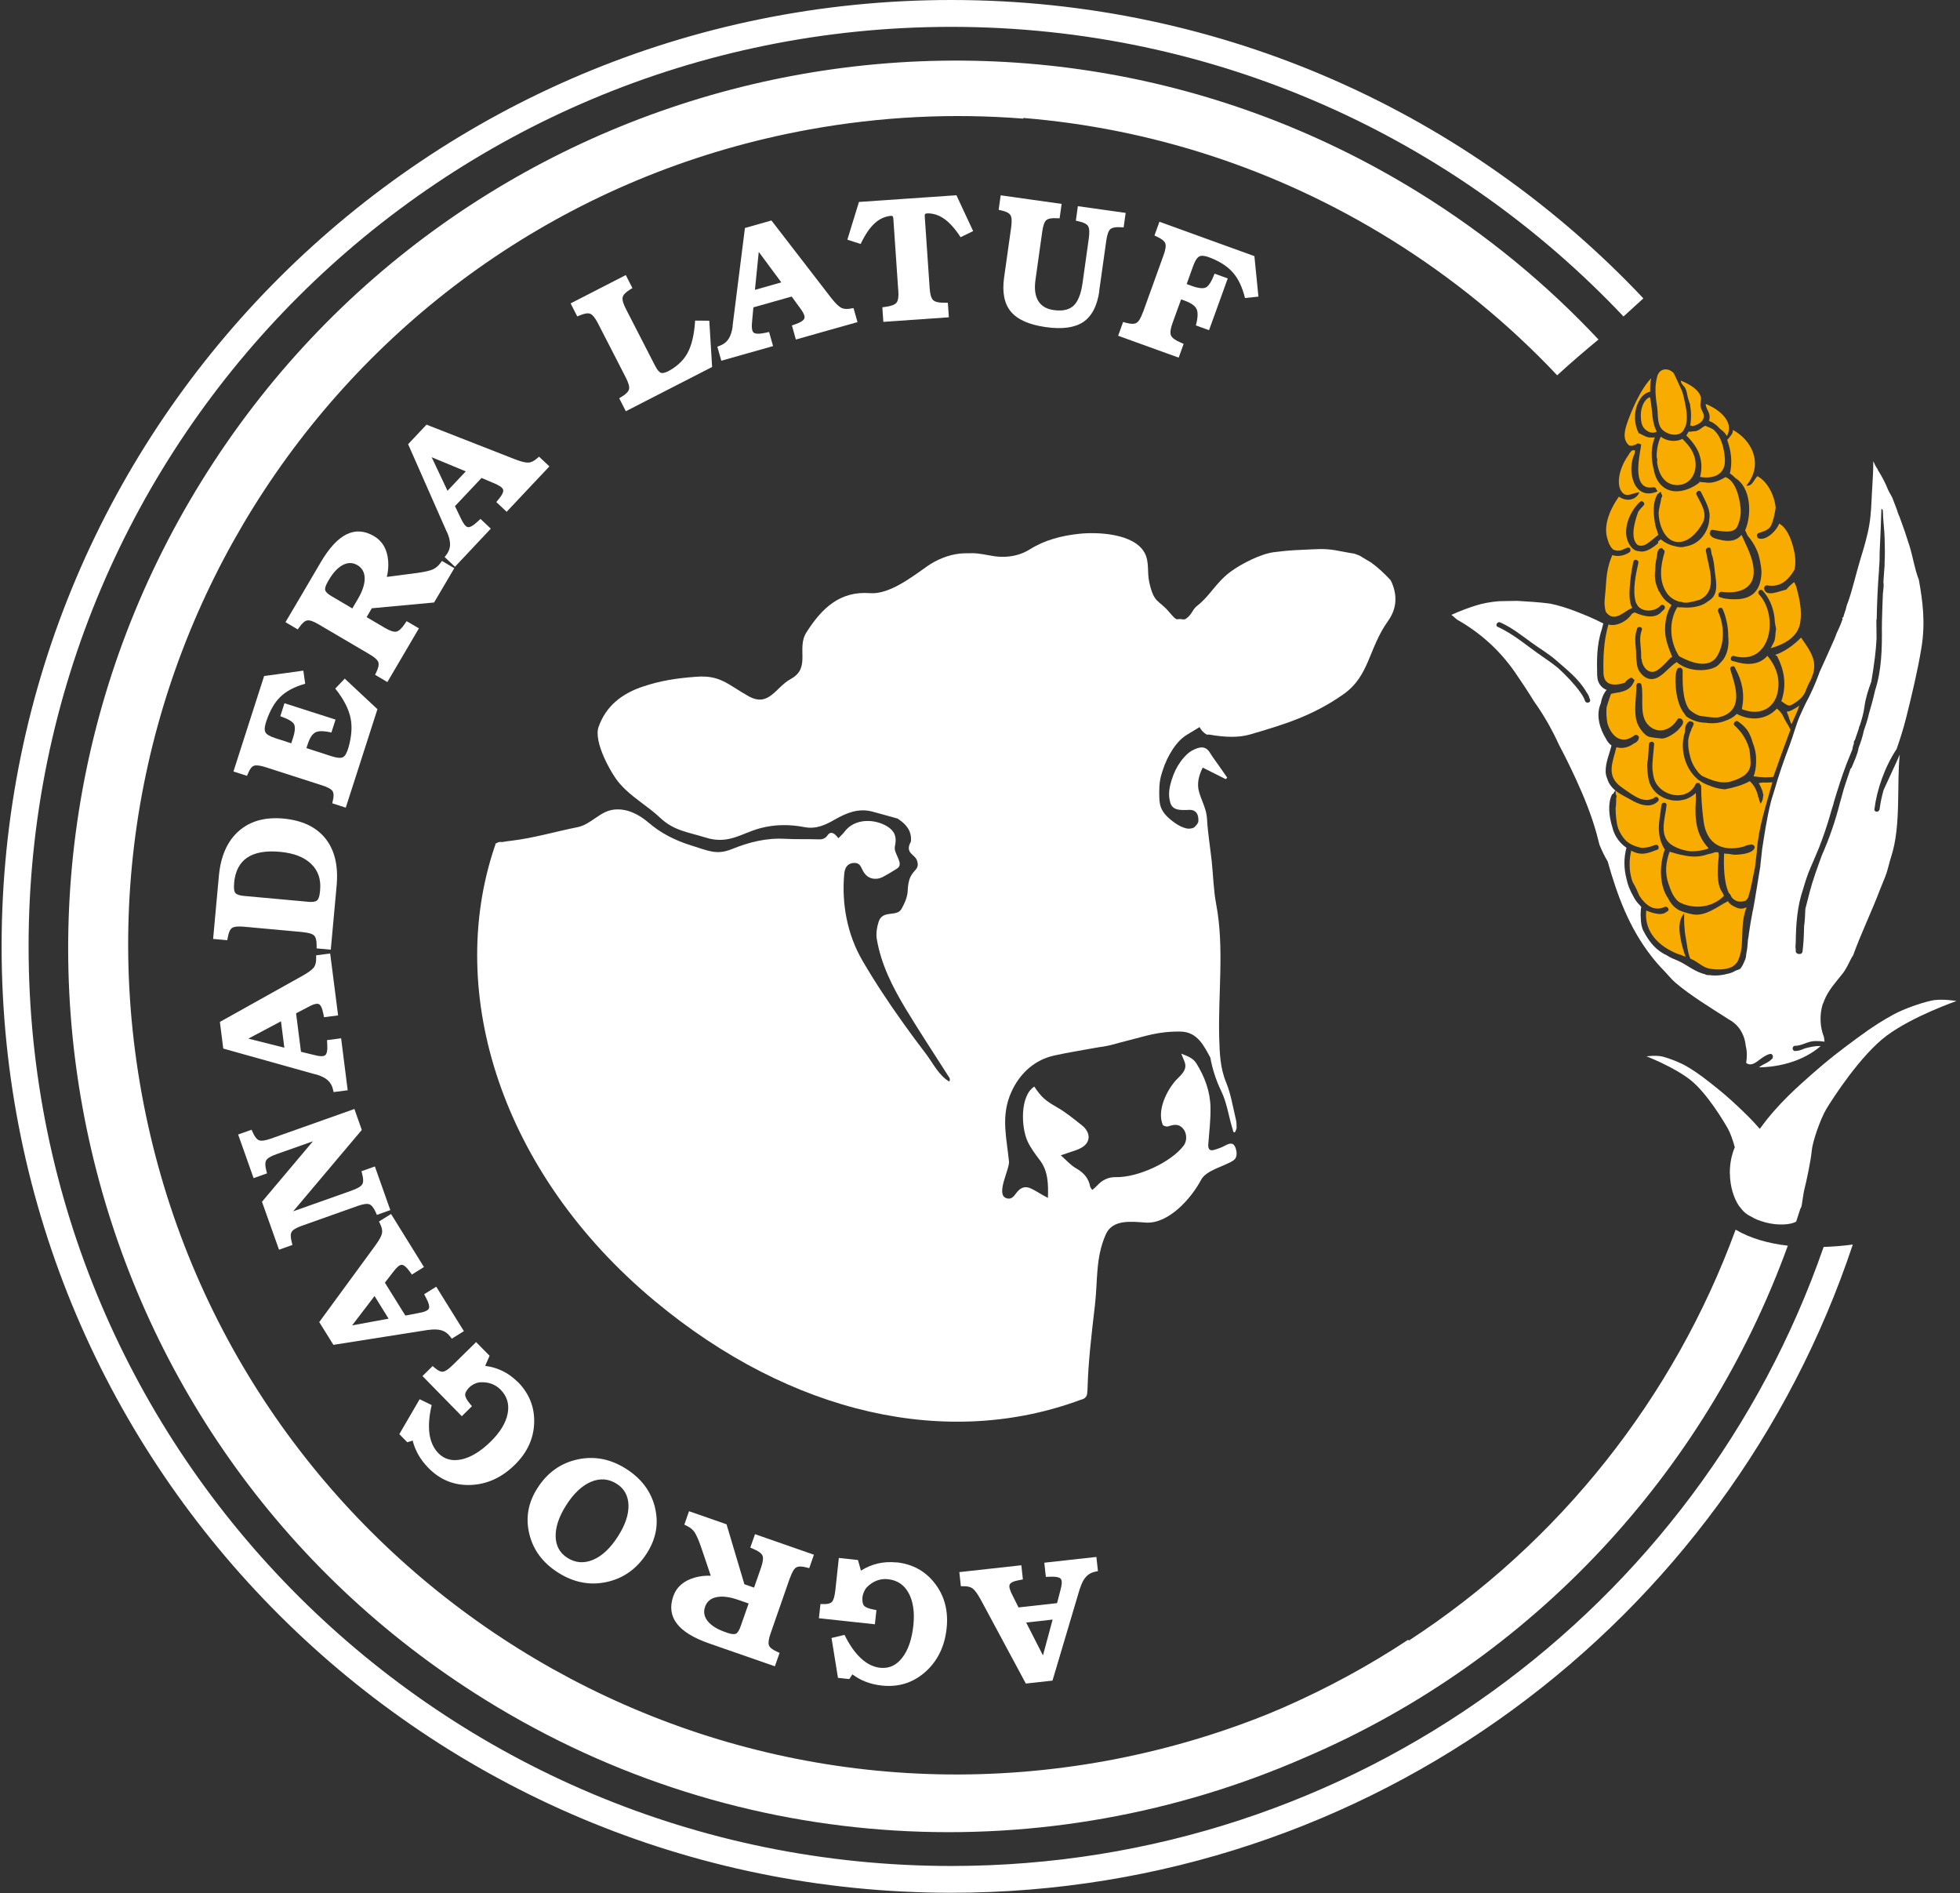 <svg xmlns="http://www.w3.org/2000/svg" width="292" height="282" viewBox="0 0 292 282" fill="none"><rect x="0" y="0" width="292" height="282" fill="#333333" stroke="none"/><g clip-path="url(#clip0_2_2)"><path d="M160.88 236.6L156.8 250.32L154.82 250.54L152.83 250.76L146.1 238.24C145.64 237.41 145.25 236.87 144.93 236.62C144.61 236.37 144.14 236.25 143.52 236.26H143.15L142.92 234.16L147.54 233.65L152.16 233.14L152.39 235.25L151.88 235.35C151.03 235.49 150.55 235.72 150.42 236.02C150.29 236.32 150.45 236.89 150.89 237.72L151.74 239.42L157.48 238.78L157.96 236.94C158.22 236.03 158.25 235.45 158.05 235.18C157.85 234.92 157.29 234.81 156.37 234.85L155.81 234.87L155.58 232.76L159.46 232.33L163.34 231.9L163.57 234.01L163.19 234.09C162.62 234.2 162.15 234.46 161.79 234.86C161.43 235.26 161.13 235.84 160.89 236.61L160.88 236.6ZM156.82 241.23L152.88 241.67L155.38 246.57L156.82 241.23Z" fill="white"></path><path d="M133.55 232.7C135.97 232.96 137.89 234.02 139.31 235.89C140.73 237.75 141.3 239.96 141.03 242.52C140.74 245.24 139.68 247.41 137.85 249.03C136.02 250.65 133.87 251.32 131.39 251.06C129.69 250.88 128.22 250.32 126.99 249.39L126.53 250.09L124.84 249.91L123.88 243.97L125.82 243.51C126.56 245.02 127.38 246.19 128.28 247.01C129.17 247.84 130.13 248.3 131.14 248.41C132.43 248.55 133.52 248.06 134.4 246.93C135.29 245.8 135.84 244.2 136.07 242.13C136.28 240.15 136.05 238.54 135.38 237.3C134.71 236.06 133.69 235.37 132.32 235.22H132.33C131.19 235.09 130.17 235.45 129.26 236.3C129.05 236.49 128.87 236.75 128.72 237.09C128.57 237.43 128.49 237.75 128.48 238.04C128.46 238.55 128.53 238.91 128.69 239.12C128.9 239.39 129.37 239.59 130.12 239.73L130.57 239.82L130.34 241.93L126.17 241.48L122 241.03L122.23 238.92H122.63C123.29 238.95 123.73 238.83 123.96 238.57C124.19 238.31 124.35 237.74 124.45 236.86L124.97 232.05L127.82 232.36L128.26 233.94C129.87 232.93 131.63 232.52 133.55 232.72V232.7Z" fill="white"></path><path d="M117.69 235L114.8 243.3C114.51 244.13 114.43 244.71 114.55 245.05C114.67 245.39 115.07 245.71 115.74 246.01L116.14 246.19L115.44 248.19L111.19 246.71L105.64 244.78C103.32 243.97 101.72 242.99 100.83 241.82C99.94 240.66 99.77 239.31 100.3 237.77C100.79 236.37 101.86 235.44 103.51 234.97C104.26 234.76 105.05 234.67 105.89 234.7L104.43 230.38C104.06 229.33 103.74 228.61 103.47 228.21C103.2 227.81 102.79 227.49 102.26 227.24L101.95 227.09L102.65 225.09L104.23 225.64L108.24 227.04L110.9 235.97L112.34 236.47L113.38 233.49C113.67 232.66 113.74 232.06 113.6 231.71C113.45 231.36 113 231.03 112.24 230.71L111.78 230.51L112.48 228.51L116.87 230.04L121.26 231.57L120.56 233.57L120.13 233.46C119.42 233.27 118.91 233.28 118.6 233.48C118.29 233.67 118 234.17 117.71 235H117.69ZM111.52 238.83L109.97 238.29C108.68 237.84 107.61 237.71 106.74 237.89C105.87 238.07 105.31 238.55 105.04 239.33C104.77 240.09 104.91 240.81 105.44 241.47C105.97 242.13 106.85 242.68 108.07 243.1L108.32 243.19C108.94 243.41 109.38 243.45 109.64 243.33C109.9 243.21 110.13 242.83 110.35 242.21L111.53 238.83H111.52Z" fill="white"></path><path d="M97.57 224.52C98.16 226.9 97.76 229.17 96.38 231.33C94.91 233.64 92.91 235.08 90.4 235.63C87.89 236.18 85.47 235.71 83.14 234.23C80.87 232.79 79.44 230.87 78.86 228.49C78.28 226.11 78.67 223.83 80.06 221.66C81.53 219.35 83.52 217.93 86.03 217.38C88.54 216.83 90.97 217.3 93.3 218.79C95.56 220.23 96.99 222.14 97.58 224.52H97.57ZM88.04 220.71C86.69 221.29 85.46 222.45 84.34 224.21C83.27 225.9 82.75 227.44 82.78 228.85C82.81 230.25 83.4 231.32 84.54 232.04C85.74 232.8 87.02 232.89 88.37 232.32C89.73 231.74 90.96 230.57 92.08 228.81C93.15 227.13 93.67 225.59 93.63 224.19C93.59 222.79 93.01 221.73 91.88 221.01C90.67 220.24 89.38 220.14 88.03 220.72L88.04 220.71Z" fill="white"></path><path d="M77.15 205.83C78.85 207.57 79.66 209.6 79.58 211.95C79.5 214.29 78.54 216.36 76.7 218.17C74.75 220.09 72.55 221.09 70.11 221.18C67.67 221.27 65.58 220.43 63.83 218.65C62.63 217.43 61.85 216.07 61.48 214.57L60.68 214.82L59.49 213.61L62.52 208.41L64.31 209.28C63.93 210.92 63.82 212.34 63.98 213.54C64.15 214.74 64.59 215.71 65.3 216.44C66.21 217.37 67.36 217.67 68.76 217.37C70.16 217.06 71.61 216.18 73.1 214.72C74.52 213.32 75.37 211.93 75.63 210.55C75.9 209.16 75.55 207.98 74.59 207C73.79 206.19 72.77 205.81 71.53 205.89C71.25 205.9 70.94 206 70.61 206.16C70.28 206.33 70.02 206.52 69.82 206.75C69.48 207.13 69.3 207.46 69.3 207.72C69.3 208.06 69.53 208.52 70.02 209.1L70.31 209.45L68.8 210.94L65.87 207.95L62.94 204.96L64.45 203.47L64.76 203.73C65.26 204.16 65.67 204.35 66.02 204.3C66.37 204.25 66.85 203.91 67.48 203.29L70.93 199.9L72.94 201.94L72.28 203.44C74.16 203.68 75.78 204.48 77.14 205.85L77.15 205.83Z" fill="white"></path><path d="M63.82 198.08L49.67 200.31L48.62 198.62L47.56 196.92L55.96 185.45C56.51 184.68 56.83 184.1 56.91 183.7C56.99 183.3 56.9 182.82 56.62 182.27L56.46 181.94L58.26 180.82L60.71 184.77L63.16 188.72L61.36 189.84L61.06 189.42C60.56 188.72 60.15 188.38 59.83 188.39C59.5 188.4 59.06 188.79 58.5 189.55L57.34 191.05L60.39 195.95L62.26 195.59C63.19 195.44 63.73 195.21 63.88 194.92C64.03 194.63 63.88 194.07 63.45 193.26L63.19 192.77L64.99 191.65L67.05 194.96L69.11 198.27L67.31 199.39L67.07 199.08C66.72 198.61 66.29 198.3 65.78 198.15C65.27 197.99 64.61 197.98 63.81 198.09L63.82 198.08ZM57.89 196.41L55.8 193.04L52.46 197.41L57.9 196.41H57.89Z" fill="white"></path><path d="M52.44 177.31C53.26 177.02 53.77 176.72 53.96 176.41C54.15 176.1 54.15 175.59 53.96 174.88L53.85 174.45L55.85 173.74L57 176.99L58.15 180.24L56.15 180.95L55.97 180.55C55.67 179.88 55.35 179.49 55.01 179.37C54.67 179.25 54.09 179.34 53.26 179.63L44.98 182.57C44.16 182.86 43.65 183.16 43.46 183.47C43.27 183.78 43.27 184.29 43.46 185L43.57 185.43L41.57 186.14L40.3 182.57L39.03 179L46.62 169.99L41.19 171.91C40.37 172.2 39.86 172.5 39.67 172.81C39.48 173.12 39.48 173.63 39.67 174.34L39.78 174.77L37.78 175.48L36.63 172.23L35.48 168.98L37.48 168.27L37.66 168.67C37.96 169.34 38.28 169.73 38.62 169.85C38.96 169.97 39.54 169.88 40.37 169.59L52.8 165.18L53.35 166.74L53.9 168.3L43.68 180.42L52.43 177.32L52.44 177.31Z" fill="white"></path><path d="M47.05 160.04L33.26 156.18L33.01 154.2L32.76 152.21L45.17 145.28C45.99 144.81 46.52 144.41 46.77 144.08C47.01 143.75 47.12 143.28 47.1 142.66V142.29L49.19 142.02L49.78 146.63L50.37 151.24L48.27 151.51L48.17 151C48.01 150.16 47.78 149.67 47.48 149.55C47.18 149.43 46.61 149.59 45.79 150.05L44.11 150.93L44.84 156.66L46.69 157.11C47.6 157.36 48.19 157.38 48.45 157.17C48.71 156.96 48.81 156.4 48.75 155.48L48.72 154.92L50.82 154.65L51.31 158.52L51.8 162.39L49.7 162.66L49.61 162.28C49.49 161.71 49.22 161.25 48.82 160.89C48.42 160.53 47.83 160.25 47.06 160.02L47.05 160.04ZM42.36 156.05L41.86 152.12L37 154.7L42.36 156.05Z" fill="white"></path><path d="M45.09 138.83L36.34 138.03C35.47 137.95 34.88 138.01 34.58 138.21C34.28 138.41 34.07 138.87 33.94 139.6L33.86 140.04L31.75 139.85L32.16 135.36L32.61 130.45C32.88 127.52 33.86 125.3 35.55 123.8C37.24 122.3 39.46 121.68 42.2 121.92C45.01 122.18 47.11 123.17 48.49 124.9C49.87 126.63 50.42 128.98 50.15 131.95L49.69 136.96L49.28 141.45L47.17 141.26V140.82C47.18 140.09 47.05 139.59 46.79 139.34C46.53 139.09 45.97 138.92 45.1 138.84L45.09 138.83ZM45.85 134.32C46.54 134.38 47 134.32 47.23 134.12C47.46 133.93 47.61 133.48 47.67 132.8L47.69 132.57C47.84 130.96 47.39 129.66 46.34 128.66C45.3 127.66 43.76 127.07 41.74 126.88C39.6 126.68 37.97 126.97 36.83 127.74C35.69 128.51 35.04 129.76 34.88 131.5V131.63C34.81 132.32 34.88 132.78 35.07 133.01C35.26 133.24 35.7 133.39 36.39 133.45L45.84 134.31L45.85 134.32Z" fill="white"></path><path d="M51.52 120.3L49.5 119.65L49.59 119.24C49.75 118.57 49.73 118.09 49.52 117.8C49.31 117.51 48.79 117.23 47.96 116.97L39.6 114.28C38.77 114.01 38.18 113.94 37.85 114.05C37.51 114.16 37.22 114.54 36.96 115.18L36.8 115.56L34.78 114.91L36.81 108.58L39.35 100.69L42.27 100.29L45.19 99.89L45.47 101.84C43.86 102.29 42.61 102.96 41.73 103.83C40.9 104.64 40.23 105.82 39.7 107.35C39.42 108.15 39.37 108.72 39.53 109.05C39.69 109.38 40.18 109.67 40.98 109.93L43.39 110.71L43.65 109.91C43.97 108.92 44.01 108.23 43.79 107.84C43.56 107.45 42.88 107.07 41.76 106.68L42.38 104.74L46.18 105.96L49.99 107.18L49.37 109.11C48.27 108.85 47.48 108.84 47 109.08C46.53 109.32 46.13 109.93 45.82 110.91L45.65 111.43L49.4 112.64C50.22 112.9 50.79 112.95 51.11 112.77C51.43 112.6 51.71 112.09 51.94 111.25C52.38 109.67 52.48 108.25 52.24 107.01C51.96 105.61 51.2 104.13 49.95 102.56L51.36 101.08L53.79 103.35L56.23 105.63L53.55 113.97L51.51 120.3H51.52Z" fill="white"></path><path d="M55.03 97.44L47.46 92.99C46.71 92.55 46.15 92.35 45.79 92.41C45.43 92.46 45.04 92.79 44.62 93.39L44.36 93.75L42.53 92.67L44.82 88.79L47.8 83.72C49.05 81.6 50.33 80.22 51.64 79.58C52.96 78.94 54.31 79.03 55.71 79.85C56.99 80.6 57.69 81.83 57.83 83.54C57.89 84.32 57.83 85.11 57.63 85.93L62.15 85.34C63.25 85.19 64.02 85.01 64.46 84.82C64.9 84.63 65.3 84.3 65.64 83.83L65.85 83.55L67.68 84.63L66.83 86.08L64.67 89.74L55.39 90.6L54.62 91.92L57.34 93.52C58.1 93.97 58.67 94.15 59.04 94.08C59.41 94 59.83 93.63 60.29 92.94L60.58 92.52L62.41 93.59L60.06 97.59L57.71 101.59L55.88 100.51L56.07 100.11C56.39 99.45 56.49 98.95 56.35 98.61C56.23 98.27 55.79 97.88 55.03 97.44ZM52.48 90.64L53.31 89.23C54 88.06 54.34 87.03 54.33 86.14C54.32 85.26 53.96 84.6 53.25 84.18C52.55 83.77 51.83 83.76 51.08 84.15C50.33 84.54 49.62 85.3 48.97 86.41L48.84 86.64C48.51 87.21 48.38 87.63 48.45 87.9C48.52 88.18 48.84 88.48 49.41 88.81L52.5 90.63L52.48 90.64Z" fill="white"></path><path d="M66.58 79.26L60.8 66.16L62.17 64.71L63.54 63.25L76.78 68.43C77.66 68.77 78.31 68.92 78.72 68.9C79.13 68.88 79.56 68.67 80.03 68.26L80.31 68.02L81.85 69.47L78.66 72.85L75.48 76.23L73.94 74.78L74.27 74.38C74.82 73.72 75.05 73.23 74.95 72.92C74.85 72.61 74.36 72.28 73.49 71.93L71.74 71.19L67.78 75.39L68.61 77.11C69 77.97 69.36 78.44 69.68 78.51C70 78.58 70.5 78.3 71.17 77.67L71.58 77.29L73.12 78.74L70.45 81.58L67.78 84.42L66.24 82.97L66.48 82.66C66.84 82.2 67.03 81.71 67.05 81.17C67.07 80.63 66.92 80 66.6 79.26H66.58ZM66.67 73.1L69.39 70.21L64.31 68.1L66.67 73.1Z" fill="white"></path><path d="M93.24 61.26L92.25 59.32L92.64 59.08C93.28 58.69 93.64 58.31 93.72 57.94C93.79 57.57 93.62 56.99 93.21 56.19L89.09 48.17C88.68 47.37 88.3 46.9 87.97 46.75C87.63 46.6 87.11 46.67 86.42 46.96L86 47.13L85.01 45.19L89.12 43.08L93.23 40.97L94.22 42.91L93.83 43.15C93.19 43.55 92.83 43.93 92.76 44.29C92.68 44.65 92.85 45.24 93.26 46.04L97.59 54.47C97.91 55.1 98.22 55.46 98.5 55.54C98.78 55.62 99.22 55.49 99.83 55.14C101.01 54.45 101.87 53.6 102.42 52.59C103.05 51.44 103.43 49.83 103.56 47.75L105.67 47.77L105.88 51.21L106.09 54.66L99.44 58.07L93.24 61.25V61.26Z" fill="white"></path><path d="M109.14 48.54L110.98 33.96L112.95 33.4L114.93 32.84L123.84 44.39C124.44 45.15 124.93 45.63 125.3 45.83C125.67 46.03 126.17 46.07 126.79 45.95L127.16 45.89L127.75 47.98L123.16 49.27L118.57 50.57L117.98 48.48L118.48 48.3C119.31 48.01 119.77 47.7 119.85 47.38C119.93 47.05 119.68 46.51 119.09 45.74L117.94 44.17L112.24 45.78L112.06 47.73C111.95 48.7 112.01 49.29 112.26 49.52C112.51 49.75 113.1 49.77 114.02 49.57L114.58 49.45L115.17 51.55L111.31 52.64L107.46 53.73L106.87 51.64L107.25 51.49C107.81 51.28 108.24 50.94 108.54 50.48C108.84 50.02 109.05 49.38 109.16 48.56L109.14 48.54ZM112.48 43.17L116.4 42.06L113.04 37.52L112.47 43.17H112.48Z" fill="white"></path><path d="M133.82 43.24L133.09 32.58C133.08 32.38 133.04 32.26 132.97 32.2C132.91 32.15 132.78 32.13 132.59 32.16C131.74 32.28 130.99 32.64 130.33 33.24C129.58 33.91 128.88 34.95 128.22 36.34L126.24 35.7L127.1 32.89L127.97 30.08L135.23 29.58L142.49 29.08L143.73 31.75L144.98 34.42L143.11 35.33C142.27 34.04 141.43 33.11 140.59 32.54C139.85 32.04 139.06 31.78 138.2 31.78C138.01 31.78 137.89 31.82 137.83 31.88C137.77 31.94 137.75 32.07 137.77 32.27L138.5 42.93C138.56 43.83 138.73 44.41 139.01 44.69C139.29 44.97 139.85 45.1 140.7 45.09H141.21L141.36 47.26L136.48 47.6L131.6 47.94L131.45 45.77L131.95 45.7C132.79 45.59 133.33 45.38 133.57 45.07C133.81 44.76 133.9 44.16 133.83 43.26L133.82 43.24Z" fill="white"></path><path d="M163.78 43.33C163.47 45.54 162.67 47.08 161.4 47.95C160.12 48.81 158.25 49.07 155.79 48.72C153.33 48.37 151.6 47.61 150.61 46.43C149.62 45.25 149.28 43.55 149.59 41.34L150.64 33.88C150.76 32.99 150.74 32.39 150.55 32.07C150.37 31.75 149.92 31.51 149.21 31.35L148.78 31.25L149.08 29.09L153.62 29.73L158.16 30.37L157.86 32.52L157.4 32.5C156.65 32.46 156.14 32.56 155.86 32.81C155.59 33.06 155.39 33.64 155.27 34.52L154.26 41.72C154.08 43.03 154.21 44.06 154.68 44.82C155.14 45.58 155.9 46.03 156.96 46.18C158.29 46.37 159.28 46.15 159.94 45.53C160.6 44.91 161.05 43.78 161.28 42.14L162.21 35.5C162.33 34.61 162.3 34.01 162.11 33.69C161.92 33.37 161.46 33.13 160.72 32.97L160.28 32.87L160.58 30.71L164.13 31.21L167.7 31.71L167.4 33.87L166.94 33.84C166.19 33.8 165.68 33.9 165.4 34.15C165.13 34.4 164.93 34.98 164.81 35.87L163.76 43.33H163.78Z" fill="white"></path><path d="M170.27 46.54L173.33 38.06C173.64 37.22 173.73 36.62 173.61 36.27C173.49 35.92 173.09 35.59 172.4 35.27L171.99 35.08L172.73 33.03L179.28 35.4L186.88 38.15L187.18 41.17L187.48 44.18L185.48 44.39C185.07 42.72 184.44 41.41 183.57 40.48C182.85 39.69 181.82 39.01 180.49 38.46C179.66 38.11 179.07 38.02 178.72 38.17C178.37 38.32 178.05 38.81 177.75 39.64L176.79 42.31L177.56 42.59C178.57 42.95 179.27 43.02 179.68 42.8C180.09 42.58 180.51 41.9 180.95 40.76L182.91 41.47L181.52 45.32L180.12 49.18L178.16 48.47C178.46 47.35 178.5 46.54 178.27 46.04C178.04 45.54 177.43 45.12 176.44 44.76L175.96 44.59L174.68 48.13C174.37 48.97 174.3 49.58 174.45 49.95C174.6 50.32 175.07 50.67 175.87 51.01L176.34 51.22L175.6 53.27L171.09 51.64L166.58 50.01L167.32 47.96L167.76 48.08C168.49 48.28 169.01 48.28 169.33 48.08C169.65 47.89 169.96 47.37 170.26 46.53L170.27 46.54Z" fill="white"></path><path d="M207.22 86.54C207.22 86.54 207.17 86.44 207.15 86.39C206.3 85.48 205.32 84.54 204.26 83.78C204.26 83.78 204.24 83.76 204.23 83.76C203.75 83.5 203.16 83.11 202.56 82.76C202.29 82.66 202.03 82.55 201.75 82.46C199.45 82.12 198.46 81.68 196.01 81.8C193.34 81.93 192.28 81.92 189.75 82.25C187.81 82.51 184.92 83.97 183.28 85.19C181.15 86.78 180.24 88.77 178.39 90.2C177.61 90.79 177.63 91.49 176.72 92.13C176.28 92.44 176.17 92.1 175.39 92.24C175.1 92.29 174.45 91.46 174.22 91.2C172.56 89.24 171.95 89.95 171.22 86.74C170.87 85.17 171.27 83.71 170.51 82.32C168.93 79.46 163.56 79.21 160.74 79.51C158.16 79.79 155.69 80.42 153.48 81.79C152.89 82.16 152.25 82.46 151.58 82.64C150.44 82.96 149.26 83.01 148.1 82.84C146.94 82.67 145.86 82.37 144.67 82.4C144.13 82.41 143.58 82.4 143.05 82.45C141.27 82.63 139.47 83.38 138.02 84.42C135.83 85.97 132.46 88.56 129.64 88.35C125.09 87.99 122.4 90.65 120.14 94.19C118.61 96.59 120.87 99.45 117.81 101.13C115.55 102.36 114.56 105.41 111.49 103.68C108.39 101.94 107.33 100.53 103.73 100.8C100.8 101.02 98.44 101.36 95.7 102.29C92.57 103.35 90.26 105.21 89.18 108.26C88.38 110.51 91.08 115.25 92.22 116.59C94.04 118.74 96.39 119.95 98.34 121.8C100.4 123.74 102.45 123.92 105.15 124.76C108.56 125.82 110.43 124.11 113.29 123.35C115.47 122.77 117.69 122.78 119.87 123.2C121.61 123.53 123.02 122.85 124.37 122.07C126.14 121.06 127.89 120.35 129.95 120.88C131.18 121.2 132.39 121.57 133.61 121.89C133.63 121.89 133.65 121.89 133.67 121.89C134.39 122.35 135.15 122.98 135.5 123.82C135.74 124.39 135.76 124.93 135.7 125.37C135.57 125.59 135.46 125.85 135.41 126.13C135.39 126.22 135.4 126.3 135.4 126.38V126.4C135.44 127.21 136.37 127.44 136.61 128.16C137.05 129.47 136.16 129.48 135.63 130.63C135.34 131.26 135.26 131.98 135.23 132.67C135.2 133.59 134.77 134.54 134.31 135.37C133.61 136.65 131.49 135.45 130.9 137.29C130.64 138.09 130.49 139.02 130.62 139.84C131.25 143.61 132.96 146.98 134.9 150.21C137.01 153.7 139.26 157.1 141.45 160.54C141.56 160.71 141.51 160.94 141.41 161.09C139.83 160.14 139.04 158.41 137.95 156.97C136.81 155.48 135.69 153.97 134.6 152.44C132.43 149.41 130.36 146.3 128.48 143.07C126.22 139.19 125.36 134.56 125.78 130.11C125.89 128.98 126.49 128.53 127.31 128.53C127.97 128.53 128.21 128.95 128.43 129.45C128.85 130.37 129.51 130.96 130.57 130.89C130.9 130.87 131.26 130.76 131.56 130.6C132.26 130.22 132.96 129.81 133.64 129.37C134.21 129 134.06 128.47 133.86 127.96C133.7 127.54 133.48 127.14 133.35 126.71C133.28 126.46 133.29 126.16 133.35 125.9C133.62 124.64 133.27 123.76 132.18 123.09C130.42 122 127.39 121.78 125.81 123.89C125.56 124.23 125.23 124.5 124.91 124.85C124.73 124.65 124.6 124.47 124.45 124.34C124.06 123.99 123.65 123.9 123.31 124.39C122.99 124.86 122.58 125.04 121.99 125.02C120.33 124.96 118.66 125.03 117 124.94C114.12 124.78 111.62 125.43 108.98 126.49C106.73 127.39 105.51 126.71 102.87 125.89C100.5 125.15 98.41 124.06 96.65 122.55C95.15 121.26 93.36 120.37 91.44 120.59C89.35 120.83 88.07 122.81 86.01 123.21C82.8 123.85 79.49 124.83 76.21 125.22C75.73 125.27 75.27 125.34 74.83 125.42C74.5 125.37 74.22 125.41 74.02 125.57C73.98 125.58 73.94 125.6 73.9 125.61C73.87 125.63 73.84 125.65 73.8 125.67C73.8 125.73 73.8 125.79 73.8 125.85C73.77 125.91 73.74 125.98 73.71 126.06C66.28 148.02 74.78 174.82 97.51 193.75C117.97 210.79 141.32 215.82 161.04 208.48C161.37 208.42 161.63 208.27 161.79 208.04C161.95 207.82 162 207.55 161.98 207.25H162C162 207.12 162.02 207 162.02 206.87C162.13 202.7 162.64 198.58 163.12 194.44C163.56 190.64 163.19 187.43 164.72 183.9C165.75 181.53 168.61 181.97 170.72 182.1C174.12 182.31 177.5 178.46 178.94 175.73C179.72 174.26 182.4 173.74 183.74 172.85C184.2 172.55 184.31 171.97 184.18 171.36C183.95 170.3 183.49 170.09 182.55 170.61C182.04 170.9 181.46 171.1 180.89 171.27C180.22 171.47 179.96 171.15 180.01 170.43C180.15 168.62 180.37 166.79 180.34 164.97C180.3 162.59 179.49 160.4 178.23 158.38C177.75 157.61 176.97 157.32 175.98 156.94C176.19 157.46 176.34 157.81 176.48 158.16C177.01 159.54 175.6 160.33 174.89 161.24C173.62 162.86 172.41 165.5 173.22 167.52C173.28 167.69 173.8 167.85 174.03 167.77C174.83 167.5 175.58 167.35 176.22 168.06C176.79 168.68 176.93 169.86 176.33 170.65C174.4 173.18 169.44 175.39 166.28 175.33C165.1 175.3 164.17 175.77 163.4 176.64C163.22 176.84 163 177 162.72 177.24C162.6 177.04 162.44 176.89 162.41 176.72C162.17 175.44 161.41 174.64 160.29 174C159.5 173.55 158.87 172.81 158.04 172.08C158.95 171.77 159.62 171.55 160.29 171.32C160.57 171.22 160.85 171.1 161.11 170.95C162.33 170.26 162.53 169.06 161.6 168C161.5 167.89 161.4 167.78 161.28 167.69C160.03 166.7 158.82 165.69 157.45 164.91C155.74 163.93 155.16 163.45 154.09 161.84C151.93 163.24 152.14 167.88 153.06 169.94C153.52 170.95 154.21 171.87 154.89 172.77C156.16 174.43 156.18 176.31 156.12 178.42C155.78 178.24 155.59 178.14 155.41 178.04C154.8 177.7 154.22 177.31 153.59 177.02C152.76 176.64 152.12 176.84 151.53 177.54C151.48 177.6 151.44 177.66 151.39 177.72C151.01 178.25 150.6 178.74 149.86 178.44C148.34 177.83 150.43 174.11 150.32 173.02C149.99 169.65 149.17 166.61 150.4 163.31C151.53 160.29 153.85 157.92 157.04 157.22C158.98 156.79 160.94 156.48 162.9 156.12C163 156.1 163.1 156.09 163.19 156.07C163.33 156.05 163.48 156.03 163.62 155.99C165.53 155.76 166.23 155.41 168.55 154.85C170.36 154.42 172.51 153.59 175.89 153.65C178.44 153.69 179.4 155.88 180.31 157.51C180.31 157.51 180.31 157.513 180.31 157.52C180.63 159.24 181.16 160.91 181.96 162.56C182.75 164.2 183.02 166.09 183.54 167.87C183.61 168.12 183.68 168.37 183.76 168.62C183.83 168.62 183.91 168.64 183.98 168.65C184.07 168.43 184.22 168.21 184.23 167.99C184.23 167.57 184.22 167.13 184.12 166.72C183.67 164.87 183.38 162.94 182.66 161.2C181.77 159.05 181.71 156.87 181.64 154.65C181.45 148.05 182.42 141.21 181.19 134.69C180.79 132.61 180.75 130.46 180.53 128.35C180.3 126.22 179.94 124.09 179.82 121.96C179.75 120.55 179.05 119.34 178.65 118.01C178.27 116.74 178.6 115.49 179.18 114.33C180.35 114.92 181.48 115.48 182.61 116.05C182.69 115.97 182.76 115.91 182.83 115.83C182.5 115.35 182.17 114.87 181.83 114.39C181.42 113.81 181 113.23 180.59 112.64C180.45 112.44 180.33 112.21 180.19 112.01C179.48 110.98 178.57 111.28 177.56 111.81C177.12 112.04 176.73 112.44 176.4 112.8C175.72 113.56 175.19 114.45 174.82 115.4C174.6 115.97 174.42 116.56 174.29 117.16C174.17 117.78 174.11 118.4 174.23 119.02C174.28 119.33 174.35 119.64 174.49 119.9C174.57 120.05 174.68 120.18 174.83 120.29C175.22 120.59 175.75 120.64 176.22 120.65C176.46 120.65 176.85 120.65 177.1 120.63C178.2 120.56 178.6 121.33 178.53 122.32C178.51 122.64 178.19 122.95 177.97 123.18C177.75 123.41 177.09 123.47 176.8 123.4C176.16 123.26 175.55 122.94 175.02 122.56C174.49 122.18 173.96 121.76 173.54 121.25C173.32 120.97 173.1 120.63 172.97 120.29C172.79 119.84 172.74 119.36 172.72 118.88C172.67 117.7 172.69 116.46 173.04 115.31C173.19 114.83 173.34 114.36 173.52 113.9C173.95 112.83 174.51 111.79 175.23 110.89C175.56 110.47 175.94 110.09 176.36 109.76C176.49 109.66 176.64 109.57 176.78 109.47L178.71 108.3C178.94 108.73 179.26 109.11 179.73 109.39C179.85 109.46 180.07 109.39 180.19 109.42C182.5 109.83 184.55 109.88 186.18 109.41C191.35 107.91 195.59 106.6 200.1 103.44C204.07 100.67 203.83 96.63 206.81 92.46C208.13 90.62 208.22 88.54 207.2 86.46L207.22 86.54Z" fill="white"></path><path d="M258.57 183.16C249.42 208.13 232.36 229.74 209.87 244.37C209.85 244.32 209.83 244.27 209.81 244.22C203.9 248.12 197.69 251.48 191.26 254.3C190.51 254.62 189.77 254.94 189.02 255.25C188.95 255.28 188.88 255.31 188.82 255.33C181.2 258.4 173.16 260.74 164.76 262.28C97.66 274.51 33.35 230.04 21.12 162.94C8.88 95.85 53.36 31.54 120.45 19.31C131.25 17.34 141.98 16.84 152.44 17.67C152.44 17.64 152.44 17.6 152.45 17.57C171.28 19.11 190.02 25.02 207.17 35.65C216.5 41.44 224.8 48.27 231.99 55.9C233.99 54.06 236.05 52.3 238.14 50.57C230.42 42.33 221.5 34.96 211.45 28.73C149.68 -9.56 68.45 9.65 30.04 71.64C-8.38 133.63 10.56 214.92 72.33 253.2C110.51 276.87 156.12 278.55 194.47 261.75C228.38 247.24 254.12 219.25 266.35 185.54C263.47 185.21 260.78 184.46 258.58 183.16H258.57Z" fill="white"></path><path d="M257.72 174.83C257.75 176.74 258.28 178.45 259.1 179.66C259.12 179.69 259.15 179.71 259.17 179.73C259.64 180.4 260.2 180.89 260.82 181.17C261.11 181.35 261.42 181.5 261.72 181.64C261.76 181.65 261.79 181.67 261.82 181.68C261.99 181.75 262.17 181.81 262.35 181.87C262.57 181.94 262.81 182.01 263.04 182.08C264.91 182.57 266.76 182.43 267.59 181.96C267.8 181.32 268.01 180.67 268.22 180.02C268.26 179.96 268.3 179.91 268.32 179.87C268.37 179.75 268.42 179.54 268.46 179.28C268.46 179.25 268.48 179.22 268.49 179.19C268.49 179.19 268.48 179.19 268.47 179.2C268.59 178.51 268.7 177.53 268.85 177C269.06 176.25 269.8 172.79 269.91 171.42C270.02 170.05 271.22 166.62 272.1 165.16C272.98 163.7 277.19 157.14 281.1 154.24C285.01 151.34 291.48 149.1 291.48 149.1C291.48 149.1 289.3 148.7 287.74 149.04C286.18 149.37 283.53 150.31 282.09 151.11C280.64 151.91 279.29 152.69 276.66 154.63C274.1 156.52 272.39 157.82 269.96 159.97C268.05 161.67 264.86 164.39 262.2 168.11C262.18 168.11 262.16 168.11 262.14 168.11C260.94 166.7 259.74 165.59 258.92 164.81C257.4 163.37 256.33 162.49 254.72 161.22C253.07 159.92 252.22 159.39 251.3 158.84C250.39 158.29 248.7 157.63 247.71 157.38C246.71 157.13 245.3 157.34 245.3 157.34C245.3 157.34 249.42 158.93 251.87 160.88C254.33 162.84 256.89 167.16 257.43 168.12C257.78 168.74 258.19 169.9 258.45 170.88C257.97 172 257.69 173.36 257.71 174.84L257.72 174.83Z" fill="white"></path><path d="M271.68 185.74C253.06 239.4 201.91 277.93 141.73 277.93C65.81 277.93 4.26 216.61 4.26 140.96C4.26 65.31 65.8 4 141.72 4C181.2 4 216.79 20.59 241.87 47.14L244.83 44.44C219.02 17.09 182.38 0 141.72 0C63.58 0 0.24 63.11 0.24 140.96C0.24 218.81 63.58 281.92 141.72 281.92C204.28 281.92 257.35 241.46 276.03 185.37C274.6 185.56 273.14 185.68 271.67 185.73L271.68 185.74Z" fill="white"></path><path fill-rule="evenodd" clip-rule="evenodd" d="M285.85 86.3C285.24 84.73 285 83.03 284.51 81.42C284.06 79.96 283.56 78.5 283.02 77.05C282.96 76.91 282.9 76.77 282.84 76.63C282.75 76.43 282.69 76.22 282.63 76C282.39 75.36 282.15 74.72 281.9 74.09C281.64 73.62 281.37 73.17 281.23 72.83C280.84 71.82 280.3 70.86 279.74 69.97C279.74 69.95 279.74 69.91 279.73 69.89C279.47 69.54 279.26 69.1 279.08 68.69C279.09 70.15 278.98 71.61 278.9 73.06C278.8 74.76 278.78 76.45 278.49 78.17C278.19 79.92 277.66 81.67 277.13 83.4C276.55 85.29 275.94 88.01 275.24 89.89C275.22 89.94 275.19 90 275.16 90.06C275.06 90.54 274.91 91.01 274.74 91.48C274.7 91.64 274.65 91.81 274.6 91.97C274.56 91.97 274.53 91.97 274.49 91.96C274.48 92.02 274.46 92.09 274.44 92.15C274.47 92.15 274.5 92.15 274.53 92.15C274.35 92.69 274.14 93.21 273.9 93.72C273.81 93.92 273.71 94.12 273.62 94.32C273.51 94.64 273.39 94.95 273.25 95.27C272.54 96.9 271.79 98.52 271.06 100.14C271.04 100.23 271.01 100.33 270.97 100.42C270.44 101.84 269.77 103.38 269.03 104.72C268.74 105.33 268.45 105.94 268.18 106.55C267.57 107.94 267.18 109.49 266.64 110.93C265.76 113.26 264.97 115.52 264.42 117.48C264.23 118.15 263.97 118.86 263.8 119.55C263.2 121.98 262.87 124.26 262.52 126.51C262.43 127.29 262.36 128.08 262.26 128.87C262.27 128.93 262.27 128.98 262.26 129.05C262.24 129.11 262.23 129.17 262.22 129.22C262.22 129.22 261.39 134.41 261.17 135.51C261.16 135.55 261.15 135.59 261.13 135.63C260.9 136.79 260.71 137.95 260.54 139.12C260.54 139.2 260.53 139.28 260.52 139.36C260.48 139.56 260.45 139.77 260.41 139.97C260.37 140.67 260.31 141.37 260.17 142.02C260.13 142.39 260.09 142.68 260.02 142.85C259.83 143.33 259.52 144.07 259.23 144.31C259.15 144.37 258.92 144.46 258.61 144.56C258.33 144.73 258.01 144.88 257.64 144.98C256.6 145.26 255.66 145.38 254.67 145.24C254.48 145.24 254.32 145.23 254.22 145.21C254.15 145.18 254.09 145.14 254.02 145.11C253.92 145.09 253.81 145.06 253.71 145.03C252.21 144.59 251.03 143.46 249.57 142.93C249.53 142.91 249.5 142.89 249.47 142.87C249.4 142.85 249.33 142.83 249.26 142.8C248.89 142.64 248.55 142.44 248.21 142.23C248.05 142.16 247.89 142.08 247.74 141.99C246.38 141.19 245.53 139.98 244.83 138.64C244.55 138.1 244.46 137.42 244.44 136.73C244.4 136.21 244.42 135.66 244.51 135.08C244.43 135 244.36 134.91 244.29 134.82C243.92 134.46 243.61 134.04 243.37 133.58C243.34 133.52 243.32 133.47 243.29 133.42C242.82 132.6 242.49 131.76 242.31 130.88C241.93 129.39 241.88 127.87 242.31 126.27C241.85 125.95 241.44 125.57 241.11 125.13C241.08 125.09 241.06 125.06 241.03 125.02C241.03 125.02 241.01 125 241.01 124.99C240.61 124.44 240.34 123.82 240.2 123.18C239.7 121.61 239.51 119.68 240.13 118.4C240.18 118.29 240.26 118.24 240.34 118.22C240.43 118.05 240.53 117.89 240.65 117.73C240.63 117.71 240.6 117.7 240.58 117.68C239.96 117.15 239.6 116.55 239.43 115.92C239.3 115.63 239.22 115.31 239.21 114.97C239.18 113.57 239.76 112.35 240.08 111.03C239.75 110.81 239.47 110.46 239.29 110.09C238.32 108.54 237.72 106.5 238.48 104.78C238.61 104.01 238.89 103.31 239.35 102.76C238.53 102.45 237.96 101.63 237.97 100.73C237.97 100.72 237.96 100.7 237.95 100.69C237.9 98.44 237.83 96.19 238.63 93.75C238.7 93.45 238.78 93.16 238.86 92.86C237.33 92.08 236.03 91.55 234.76 91.06C234.15 90.82 233.47 90.59 232.86 90.4C232.21 90.2 231.57 90.04 230.96 89.91C229.34 89.69 227.69 89.6 226.08 89.5C225.15 89.5 224.21 89.53 223.28 89.55C222.12 89.65 220.97 89.84 219.83 90.2C218.6 90.59 217.4 91.05 216.23 91.58C216.47 91.78 216.71 91.97 216.94 92.18C216.98 92.21 217.01 92.23 217.05 92.26C217.07 92.28 217.09 92.29 217.11 92.31C220.43 94.19 223.36 96.76 225.7 100.13C226.69 101.57 227.66 103.04 228.58 104.53C230.08 106.62 231.28 108.8 232.27 110.96C233.16 112.64 234 114.35 234.79 116.07C235.99 118.69 237.09 121.38 237.86 124.17C238.01 124.71 238.15 125.26 238.28 125.8C238.63 126.66 239.03 127.51 239.51 128.31C240.94 133.35 242.68 138.15 246.04 142.45C246.57 143.13 247.15 143.81 247.79 144.46C248.4 145.08 248.94 145.8 249.61 146.37C251.89 148.31 254.74 150.03 257.53 151.82C258.35 152.27 259.04 152.89 259.53 153.85C259.85 154.48 260.02 155.12 260.08 155.78C260.29 156.63 260.29 157.48 260.14 158.31C260.14 158.31 260.14 158.31 260.14 158.32C260.73 158.76 261.3 158.47 261.95 157.98C262.49 157.58 263 157.17 263.65 156.99C264.02 156.88 264.22 157.3 264.08 157.55C264.1 157.55 264.11 157.55 264.13 157.57C263.5 158.32 262.72 158.43 262.05 158.98C265.27 158.93 268.75 157.97 271.24 155.81C271.19 155.81 271.14 155.81 271.09 155.8C270.38 155.79 269.62 155.96 268.9 156.15C268.43 156.35 267.98 156.54 267.43 156.54C267.41 156.54 267.4 156.54 267.38 156.54C267.34 156.54 267.3 156.55 267.27 156.56C267.28 156.55 267.3 156.54 267.31 156.52C266.95 156.4 266.99 155.77 267.44 155.77C268.44 155.77 269.33 155.08 270.38 155.06C270.87 155.05 271.35 155.08 271.82 155.15C271.78 154.93 271.75 154.69 271.73 154.46C271.11 152.92 271.07 151.09 271.55 149.55C271.57 149.48 271.6 149.44 271.64 149.4C271.68 149.27 271.73 149.13 271.78 149C272.42 147.45 273.45 146.35 274.49 145.04C275.09 144.28 275.39 143.52 275.83 142.69C275.9 142.56 275.98 142.44 276.07 142.32C277.27 138.98 278.89 135.68 280.17 132.28C280.44 131.57 280.8 130.8 281.05 130.05C281.32 129.23 281.47 128.44 281.74 127.62C283.27 122.95 282.54 116.7 283.03 112.39C282.36 113.93 281.49 115.73 280.62 117.66C280.62 117.66 280.62 117.68 280.61 117.69C280.34 118.65 280.14 119.61 280.02 120.53C279.96 121.02 279.19 121.02 279.25 120.53C279.63 117.52 280.81 114.2 282.56 111.56C283.1 110.01 283.59 108.46 283.98 106.9C284.81 103.58 285.74 99.71 286.26 96.45C286.86 92.75 286.46 89.63 285.86 86.3H285.85ZM236.14 104.39C236.06 104.18 235.97 103.97 235.86 103.77C235.73 103.56 235.61 103.35 235.47 103.16C234.56 101.9 233.41 100.67 232.1 99.48C231.33 98.86 230.54 98.3 229.81 97.8C227.61 96.31 225.57 94.47 223.13 93.37C222.68 93.17 223.07 92.51 223.52 92.71C225.24 93.48 226.68 94.63 228.19 95.73C229.36 96.59 230.65 97.32 231.75 98.28C233.45 99.77 235.25 101.15 236.36 103.11C236.57 103.4 236.74 103.7 236.8 104C236.83 104.07 236.85 104.13 236.88 104.19C237.06 104.66 236.31 104.86 236.13 104.4L236.14 104.39ZM280.78 84.06C280.71 84.95 280.64 85.83 280.59 86.72C280.7 87.3 280.54 87.91 280.51 88.48C280.45 89.83 280.41 91.21 280.37 92.61C280.37 92.81 280.37 93.02 280.37 93.22C280.37 93.24 280.37 93.26 280.36 93.28C280.36 93.31 280.36 93.35 280.36 93.38C280.4 96.55 280.33 99.86 279.34 102.87C279.08 104.04 278.76 105.21 278.41 106.38C278.39 106.46 278.38 106.53 278.36 106.61C278.18 107.36 277.93 108.1 277.67 108.83C277.5 109.71 277.22 110.54 276.9 111.36C276.73 112.39 276.26 113.32 275.86 114.3C275.82 114.39 275.76 114.45 275.69 114.5C275.43 115.25 275.17 116.02 274.9 116.84C274.59 117.76 274.38 118.71 274.08 119.68C274.08 119.68 274.08 119.69 274.08 119.7C273.41 122.34 272.52 124.91 271.42 127.39C270.74 129.26 270.06 131.12 269.63 132.77C269.4 133.65 269.18 134.52 268.96 135.38C268.92 136.25 268.9 137.11 268.77 137.98C268.75 139.23 268.7 140.48 268.54 141.73C268.5 142.05 268.15 142.16 267.94 142.06C267.93 142.08 267.92 142.1 267.91 142.12C267.88 142.09 267.86 142.06 267.83 142.04C267.67 142.01 267.53 141.89 267.53 141.68C267.53 141.59 267.53 141.5 267.53 141.42C267.47 141.1 267.49 140.74 267.53 140.39C267.56 137.69 267.74 134.99 268.63 132.42C268.94 131.34 269.28 130.27 269.73 129.24C270.17 128.23 270.6 127.23 271.01 126.23C271.61 124.67 272.16 123.11 272.62 121.49C272.79 120.88 272.98 120.27 273.17 119.67C273.17 119.65 273.17 119.63 273.17 119.6C273.76 117.64 274.37 115.68 275.1 113.77C275.39 113.02 275.71 112.28 276 111.54C275.98 111.49 275.98 111.43 276 111.36C276.06 111.15 276.12 110.94 276.19 110.73C276.19 110.67 276.19 110.61 276.19 110.55C276.19 110.41 276.25 110.32 276.33 110.26C276.52 109.67 276.73 109.09 276.93 108.5C276.94 108.42 276.96 108.35 276.97 108.28C276.98 108.2 277.02 108.14 277.06 108.1C277.36 107.19 277.63 106.26 277.76 105.29C277.94 103.94 278.33 102.77 278.79 101.52C279 100.31 279.17 99.11 279.32 97.94C279.44 97.01 279.51 96.07 279.57 95.14C279.57 94.22 279.56 93.31 279.54 92.42C279.54 92.35 279.56 92.29 279.59 92.23C279.63 89.76 279.75 87.3 279.94 84.83C279.93 84.79 279.93 84.75 279.93 84.7C280.02 83.88 280.04 83.05 280.03 82.23C280.15 79.74 280.27 77.01 280.29 75.78C280.41 75.83 280.51 75.94 280.51 76.11C280.53 77.44 280.73 78.79 280.77 80.13C280.8 81.42 280.84 82.7 280.76 83.99C280.76 84.02 280.77 84.05 280.77 84.09L280.78 84.06Z" fill="white"></path><path fill-rule="evenodd" clip-rule="evenodd" d="M254.6 62.67C255.26 62.94 255.81 63.35 256.25 63.88C256.68 64.18 257.05 64.54 257.27 64.94C258.34 63.06 256.57 61.21 254.24 60.21C254.19 60.2 254.15 60.2 254.11 60.21C254.12 60.52 254.25 60.74 254.37 61.01C254.64 61.53 254.83 62.06 254.6 62.67Z" fill="#F8AC00"></path><path fill-rule="evenodd" clip-rule="evenodd" d="M270.22 98.52C269.98 97.25 269.1 96.11 268.32 94.96C267.34 96 265.84 97.1 264.46 97.54L264.76 97.74C265.8 99.79 266.23 101.98 265.38 104.44C265.6 104.59 265.82 104.76 266.05 104.9C266.5 105.17 266.67 105.15 267.12 104.87C267.85 104.41 268.45 103.99 268.88 103.21C269.12 102.62 269.34 102.03 269.65 101.47C269.72 101.35 269.78 101.23 269.84 101.11C269.92 100.82 270.07 100.53 270.14 100.28C270.15 100.23 270.16 100.19 270.18 100.13C270.3 99.59 270.31 99.06 270.23 98.53L270.22 98.52Z" fill="#F8AC00"></path><path fill-rule="evenodd" clip-rule="evenodd" d="M266.26 105.99C266.26 105.99 266.21 106.01 266.19 106.02C266.48 106.62 266.57 107.27 266.9 107.87C267.23 107.08 267.73 106.11 268.07 105.09C267.69 105.37 267.27 105.61 266.83 105.83C266.63 105.93 266.44 105.98 266.26 105.99Z" fill="#F8AC00"></path><path fill-rule="evenodd" clip-rule="evenodd" d="M255.96 126.94C255.81 126.93 255.66 126.92 255.51 126.93C255.15 127.09 254.76 127.17 254.38 127.25C253.3 127.65 252.03 127.67 250.85 127.4C250.18 127.28 249.48 127.09 248.74 126.86C248.16 128.42 248.01 130.01 248.57 131.64C248.9 132.6 249.4 134.02 250.4 134.49C252.51 135.49 255.21 135.13 256.83 133.43C256.69 132.98 256.35 132.64 256.2 132.18C255.8 130.98 255.9 129.4 255.99 128.25C256.02 127.8 256.16 127.37 255.98 126.93L255.96 126.94Z" fill="#F8AC00"></path><path fill-rule="evenodd" clip-rule="evenodd" d="M251.44 59.14C251.44 59.14 251.44 59.16 251.44 59.17C251.48 59.37 251.77 60.19 251.77 60.19L251.91 61.28C251.95 61.95 251.93 62.7 251.8 63.4C251.93 63.36 252.04 63.4 252.12 63.47C253.13 63.28 254.24 62.53 253.68 61.38C253.53 61.08 253.32 60.72 253.32 60.38C253.32 60.03 253.4 59.69 253.42 59.34C253.27 58.14 251.78 57.23 250.41 56.69C250.41 57.19 250.9 57.47 251.1 57.87C251.3 58.28 251.33 58.73 251.44 59.14Z" fill="#F8AC00"></path><path fill-rule="evenodd" clip-rule="evenodd" d="M244.45 61.72C244.43 62.96 244.6 63.93 245.83 64.39C245.89 64.39 245.95 64.41 246.02 64.43C246.32 64.47 246.61 64.44 246.79 64.28C246.79 64.28 246.81 64.28 246.82 64.26C246.29 63.33 246.17 62.02 246.08 60.95C246.01 60.33 245.93 59.71 245.82 59.15C244.88 59.47 244.47 60.83 244.45 61.71V61.72Z" fill="#F8AC00"></path><path fill-rule="evenodd" clip-rule="evenodd" d="M253.49 63.77C253.14 64.02 252.78 64.26 252.37 64.23C252.11 64.28 251.84 64.3 251.57 64.3C251.54 64.36 251.51 64.42 251.47 64.47C251.4 64.61 251.32 64.74 251.23 64.86C252.17 65.81 252.99 66.85 253.28 68.08C253.54 68.98 253.54 69.95 253.28 71.04C255.28 71.37 257.15 70.71 256.97 68.29C256.86 66.73 256.43 64.97 255.24 63.96C254.84 63.73 254.42 63.55 254.03 63.42C253.86 63.5 253.7 63.62 253.53 63.73C253.51 63.74 253.49 63.76 253.47 63.77H253.49Z" fill="#F8AC00"></path><path fill-rule="evenodd" clip-rule="evenodd" d="M249.97 72.25C251.66 72.2 252.67 70.73 252.61 69.11C252.55 67.49 251.73 66.45 250.64 65.37C249.73 65.86 248.3 65.75 247.43 65.04C247.03 65.82 246.8 66.94 246.81 68.06C246.84 68.15 246.87 68.26 246.89 68.38C246.91 68.51 246.89 68.67 246.87 68.82C247.09 70.66 248.02 72.31 249.97 72.25Z" fill="#F8AC00"></path><path fill-rule="evenodd" clip-rule="evenodd" d="M247.42 63.71C248.1 64.78 250.46 65.36 250.97 63.74C251 63.66 251.04 63.61 251.09 63.56C251.53 62.32 251.18 60.7 250.99 59.83C250.81 59 250.72 58.42 250.37 57.78C250.2 57.43 249.69 56.24 249.44 55.75C249.4 55.68 249.36 55.61 249.32 55.54C248.51 54.73 247.17 54.81 246.87 56.16C246.74 56.65 246.67 57.15 246.64 57.66C246.6 58.64 246.71 59.57 246.87 60.54C247.03 61.53 246.87 62.86 247.42 63.71Z" fill="#F8AC00"></path><path fill-rule="evenodd" clip-rule="evenodd" d="M265.75 106.87C265.51 106.35 265.19 105.88 264.72 105.54C263.06 107.32 260.68 107.36 258.74 106.33C258.29 106.81 257.72 107.12 257.11 107.33C256.21 107.71 255.14 107.81 254.11 107.65C253.27 107.65 252.28 107.37 251.56 106.92C251.28 106.79 251.11 106.61 250.94 106.3C250.1 105.27 249.78 103.73 249.66 102.45C249.64 102.41 249.64 102.36 249.65 102.3C249.65 102.27 249.65 102.24 249.65 102.22C249.65 102.21 249.65 102.2 249.65 102.18C249.6 101.73 249.6 101.27 249.62 100.82C249.62 100.79 249.63 100.77 249.64 100.74C249.65 100.39 249.71 100.06 249.83 99.73C249.89 99.58 250 99.51 250.13 99.48C250.21 99.44 250.31 99.43 250.43 99.45C250.43 99.47 250.43 99.49 250.43 99.52C250.57 99.57 250.68 99.68 250.68 99.87C250.68 101.43 250.58 104.12 251.63 105.63C252.05 106.06 252.59 106.39 253.18 106.61C253.35 106.63 253.53 106.65 253.72 106.68C254.49 106.81 255.22 106.9 255.93 106.86C256.21 106.81 256.47 106.74 256.73 106.64C259.77 105.45 258.49 102.03 257.78 99.72C257.67 99.38 258.03 99.18 258.29 99.27C258.29 99.24 258.29 99.21 258.3 99.18C258.33 99.23 258.36 99.28 258.39 99.33C258.45 99.37 258.5 99.43 258.52 99.52C258.52 99.55 258.54 99.59 258.55 99.62C259.52 101.38 259.99 103.38 259.49 105.62C262.27 106.74 264.66 105.45 264.93 102.47C265.1 100.59 264.47 99.09 263.31 97.68C261.99 99.19 260.01 99.04 258.41 98.52C258.32 98.5 258.23 98.48 258.13 98.46C258.06 98.44 258.01 98.41 257.97 98.37C257.93 98.35 257.88 98.34 257.84 98.32C257.85 98.29 257.87 98.26 257.88 98.23C257.79 97.97 257.98 97.61 258.33 97.71C263.86 99.24 265.05 91.73 262.05 88.52C261.71 88.15 262.26 87.61 262.59 87.97C263.07 88.48 263.45 89.08 263.74 89.72C263.78 89.8 263.81 89.87 263.84 89.95C263.87 90.02 263.89 90.09 263.92 90.16C263.92 90.18 263.93 90.19 263.94 90.21C264.22 90.97 264.38 91.78 264.41 92.59C264.47 92.97 264.52 93.34 264.61 93.7C264.47 94.14 264.56 94.77 264.36 95.43C264.25 95.78 263.95 96.2 263.81 96.55C265.77 95.98 267.83 94.93 268.19 92.77C268.5 90.91 268.08 89.15 267.61 87.38C267.57 87.29 267.53 87.2 267.49 87.1C267.47 87.06 267.46 87.02 267.45 86.98C267.39 86.88 267.33 86.79 267.28 86.7C267.03 86.91 266.53 87.3 266.11 87.83C265.06 88.02 263.38 88.9 262.86 87.9C262.87 87.88 262.89 87.86 262.9 87.84C262.69 87.62 262.9 87.13 263.29 87.19C265.3 87.53 266.45 86.34 267.34 84.86C267.65 83.55 267.35 82.23 267.11 81.35C266.77 80.1 266.14 78.58 265.07 77.99C264.5 79.34 262.8 80.74 261.81 80.09C261.82 80.08 261.84 80.06 261.85 80.05C261.68 79.86 261.69 79.5 262.01 79.39C262.69 79.16 263.53 78.96 263.86 78.25C264.24 77.43 264.4 76.49 264.54 75.6C264.33 73.71 263.31 71.71 261.81 70.92C261.18 71.64 261.04 72.44 260.17 72.33C262.81 69.15 260.98 65.52 258.15 64.03C258.26 64.52 257.78 64.96 257.32 65.53C257.88 67.11 258.13 68.75 257.72 70.53C258.02 70.71 258.29 70.94 258.54 71.21C260.79 72.58 261.06 76.45 259.99 79.02C260.02 79.05 260.04 79.08 260.06 79.12C260.15 79.33 260.25 79.55 260.35 79.77C261.17 80.72 261.85 81.93 262.09 83.03C262.26 83.77 262.46 84.8 262.42 85.43C262.27 88.16 260.85 89.26 258.47 89.26C257.59 89.26 256.6 89.18 255.99 88.82C256.01 88.8 256.03 88.78 256.06 88.76C255.91 88.53 256.12 88.1 256.49 88.15C258.84 88.47 261.44 87.84 261.26 84.88C261.15 82.97 260.19 81.37 259.45 79.66C258.58 80.72 257.35 80.66 256.23 80.39C255.77 80.28 255.1 80.14 254.89 79.79C254.71 79.68 254.66 79.43 254.77 79.25C254.77 79.06 254.89 78.9 255.13 78.92C256.11 79.03 258.27 79.65 258.83 78.41C259.21 77.57 259.41 76.57 259.31 75.65C259.15 74.18 258.64 71.65 257.06 71.06C256.13 71.65 254.89 72.08 254.01 71.85C253.71 71.84 253.41 71.81 253.12 71.76C253.14 71.79 253.16 71.82 253.19 71.86C251.64 73.12 248.56 74.17 246.96 71.59C246.66 71.1 246.45 70.44 246.32 69.72C245.97 68.2 245.94 66.58 246.53 65.14C246.34 65.17 246.14 65.18 245.94 65.16C245.91 65.16 245.89 65.16 245.86 65.16C245.26 65.2 244.52 64.63 244.15 64.52C243.47 63.31 243.36 61.45 244.01 60.08C244.35 59.24 244.97 58.52 245.85 58.33C245.83 57.67 245.85 56.98 245.99 56.34C245.98 56.35 245.96 56.37 245.95 56.38C245.45 56.9 244.98 57.57 244.55 58.3C244.48 58.42 244.41 58.54 244.34 58.66C243.61 59.96 243.01 61.38 242.64 62.37C241.98 64.12 241.68 65.4 242.68 66.33C243.1 66.52 243.44 66.29 243.79 66.17C243.91 66.02 244.13 66.02 244.29 66.13C244.36 66.15 244.42 66.17 244.5 66.21C244.5 66.29 244.48 66.37 244.46 66.45C244.46 66.48 244.46 66.5 244.46 66.54C244.16 68.31 243.15 73.12 246.3 72.58C246.56 72.53 246.73 72.72 246.77 72.92C246.83 72.99 246.89 73.08 246.94 73.19C243.43 74.71 242.28 70.2 243.52 67.56C243.54 67.4 243.56 67.24 243.59 67.1C243.07 66.87 242.83 67.45 242.48 67.97C241.21 69.83 240.79 72.09 241.56 73.19C242.3 74.26 243.18 73.38 244.23 73.33C243.76 74.47 242.37 74.8 241.19 73.97C239.59 76.21 238.88 78.55 239.5 80.33C239.53 80.43 239.63 80.94 239.97 81.43C239.97 81.45 239.99 81.47 240.02 81.5C240.09 81.59 240.15 81.67 240.21 81.74C240.22 81.75 240.23 81.77 240.25 81.78C240.28 81.81 240.3 81.83 240.33 81.86C240.71 82.02 241.07 82.06 241.43 81.99C241.7 81.89 241.97 81.75 242.23 81.67C242.27 81.65 242.3 81.63 242.34 81.61C242.48 81.52 242.63 81.54 242.73 81.61C242.79 81.61 242.84 81.63 242.9 81.65C242.89 81.69 242.86 81.71 242.85 81.75C242.95 81.92 242.94 82.15 242.73 82.28C242.3 82.55 241.86 82.72 241.41 82.78H241.37C241.3 82.8 241.24 82.8 241.17 82.8C240.84 82.82 240.51 82.78 240.21 82.67C239.46 84.34 239.32 85.85 239.22 87.56C239.16 88.48 239 89.48 239.05 90.06C239.07 90.37 239.13 90.77 239.24 91.15C239.32 91.25 239.41 91.34 239.5 91.44C240.65 92.59 241.96 91.07 243.07 90.59C243.11 90.57 243.15 90.57 243.19 90.56C242.72 89.8 242.74 88.56 242.78 87.76C242.86 86.38 243.04 84.99 243.34 83.65C243.38 83.45 243.54 83.37 243.69 83.38C243.69 83.37 243.69 83.36 243.7 83.35C243.71 83.36 243.72 83.38 243.73 83.39C243.94 83.42 244.14 83.59 244.08 83.86C243.7 85.58 243.18 87.91 243.69 89.66C243.7 89.71 243.73 89.75 243.74 89.8C243.82 89.94 243.91 90.11 243.99 90.24C244.77 91.22 246.53 91.14 247.39 90.2C247.72 89.83 248.27 90.37 247.94 90.75C247.84 90.86 247.73 90.95 247.62 91.04C246.67 92.21 244.98 91.88 243.52 91.21C243.5 91.23 243.48 91.25 243.45 91.26C243.34 91.31 243.23 91.36 243.12 91.42C242.37 92.6 240.73 93.36 239.63 93.01C239.05 94.97 238.88 96.97 238.87 99.03C238.87 99.38 238.87 99.74 238.88 100.1C238.89 101.81 239.95 102.34 242.06 101.7C242.3 101.36 242.48 101.24 242.82 101.01C243.05 100.86 243.27 101 243.35 101.19C243.41 101.21 243.46 101.24 243.53 101.28C243.09 102.52 242.3 102.87 241.42 103.07C241.29 103.12 241.13 103.15 240.96 103.16C240.64 103.22 240.32 103.27 240 103.35C239.83 103.87 239.56 104.58 239.35 105.35C239.28 106.14 239.33 106.96 239.47 107.73C240.05 109.64 241.52 110.99 243.45 109.57C243.66 109.35 244.02 109.47 244.11 109.71C244.13 109.71 244.15 109.71 244.17 109.71C244.18 110.26 243.84 110.56 243.39 110.76C242.97 111.07 242.46 111.3 241.97 111.37C241.54 111.43 241.17 111.4 240.81 111.29C240.28 113.54 239.16 115.59 241.64 117.3C242.27 117.73 243.35 118.58 244.39 118.99C244.71 119.09 245.02 119.15 245.3 119.16C245.68 119.17 246 119.01 246.31 118.93C246.36 118.89 246.41 118.86 246.46 118.81C246.71 118.56 247.05 118.76 247.1 119.02C247.1 119.02 247.11 119.02 247.12 119.03C247.12 119.03 247.12 119.04 247.11 119.04C247.12 119.14 247.1 119.25 247 119.35C245.86 120.48 244.17 119.86 242.79 119.02C242.15 118.69 241.18 118.17 240.65 117.74C240.69 117.94 240.71 118.15 240.73 118.35C240.83 118.46 240.88 118.62 240.8 118.79C240.79 118.82 240.78 118.85 240.77 118.88C240.79 119.39 240.77 119.9 240.69 120.4C240.72 121.43 240.78 122.49 241.09 123.43C241.09 123.44 241.1 123.46 241.11 123.47C241.36 124.09 241.74 124.71 242.22 125.21C242.73 125.67 243.42 126.03 244.34 126.24C244.81 126.35 245.27 126.22 245.72 126.15C245.95 126.08 246.18 125.99 246.44 125.9C246.49 125.88 246.53 125.88 246.57 125.87C246.62 125.85 246.67 125.83 246.74 125.83C247.07 125.83 247.18 126.18 247.06 126.41C247.08 126.42 247.1 126.43 247.11 126.45C247.07 126.47 247.04 126.48 247 126.5C246.94 126.56 246.86 126.6 246.75 126.61C246.7 126.63 246.64 126.65 246.59 126.67C245.48 127.11 244.55 127.4 243.38 126.88C243.26 126.82 243.14 126.76 243.02 126.7C242.88 127.29 242.8 127.89 242.78 128.48C242.78 128.81 242.78 129.15 242.81 129.48C242.87 130.1 243 130.72 243.21 131.33C243.38 131.66 243.63 132.05 243.8 132.44C243.95 132.78 244.08 133.11 244.24 133.44C245.09 134.73 246.34 135.83 247.99 135.09C248.44 134.89 248.83 135.55 248.38 135.76C248.35 135.77 248.32 135.78 248.3 135.79C247.61 136.45 246.33 136.05 245.25 135.62C244.91 138.83 247.18 140.98 249.91 142.07C250.18 142.15 250.46 142.24 250.72 142.36C250.8 142.38 250.88 142.41 250.96 142.44C251.02 142.45 251.06 142.48 251.09 142.52C251.11 142.52 251.12 142.52 251.13 142.53C250.79 141.59 250.46 140.49 250.31 139.44C250.16 138.4 250.03 137.02 250.91 136.05C250.88 137.02 250.89 138.3 251.15 139.7C251.33 140.66 251.44 141.94 251.82 142.78C251.96 142.84 252.11 142.9 252.25 142.98C253.05 143.4 253.79 144.13 254.71 144.28C255.64 144.44 257.12 144.52 258.11 143.96C258.15 143.93 258.2 143.9 258.24 143.87C258.42 143.74 258.59 143.58 258.73 143.41C258.8 143.32 258.87 143.21 258.92 143.1C259.13 142.65 259.26 142.2 259.36 141.74C259.4 141.51 259.44 141.28 259.47 141.04C259.64 139.1 259.44 137.13 260.16 135.26C260.17 135.23 260.19 135.21 260.21 135.18C260.21 135.17 260.21 135.15 260.21 135.14C260.11 135.18 260.02 135.22 259.91 135.24C259.46 135.43 258.92 135.33 258.44 135.06C258.05 134.89 257.7 134.64 257.49 134.33C257.48 134.31 257.47 134.29 257.46 134.27C257.46 134.25 257.44 134.24 257.43 134.23C255.94 134.97 254.16 136.5 252.24 136.2C251.71 136.12 250.52 135.77 250.17 135.58C249.36 135.15 248.87 134.51 248.53 133.82C247.12 131.81 247.24 128.72 248.02 126.53C247.51 125.74 247.25 124.89 247.17 124C247.01 122.69 247.39 121.24 247.51 119.93C247.55 119.44 248.33 119.44 248.28 119.93C248.1 121.89 246.97 124.69 249.27 125.99C250.04 126.42 250.98 126.72 251.92 126.8C252.78 126.81 253.63 126.68 254.35 126.44C254.42 126.41 254.48 126.38 254.55 126.34C252.56 124.25 252.49 121.76 252.64 119.22C252.64 118.84 252.64 118.47 252.64 118.1C252.62 118.11 252.6 118.13 252.59 118.15C252.53 118.21 252.46 118.26 252.4 118.32C252.35 118.36 252.31 118.4 252.27 118.43C252.14 118.53 252 118.62 251.85 118.71C251.83 118.72 251.81 118.73 251.79 118.74C251.67 118.81 251.54 118.87 251.41 118.93C251.37 118.95 251.33 118.97 251.28 118.98C251.16 119.03 251.03 119.07 250.9 119.1C250.87 119.1 250.84 119.12 250.81 119.12C250.3 119.25 249.77 119.28 249.25 119.22C249.11 119.2 248.97 119.18 248.84 119.15C247.41 118.85 246.13 117.88 245.67 116.36C245.53 115.91 245.37 114.46 245.4 113.86C245.41 113.58 245.46 113.3 245.52 113.02C245.56 112.3 245.63 111.57 245.66 110.85C245.69 110.35 246.46 110.35 246.43 110.85C246.37 111.98 246.12 113.34 246.18 114.6C246.23 115.09 246.31 115.57 246.44 116.04C246.56 116.37 246.71 116.68 246.93 116.97C248.31 118.79 251.51 119.16 252.6 116.81C252.69 116.61 252.88 116.58 253.04 116.65C253.09 116.64 253.14 116.62 253.21 116.62C253.21 116.67 253.21 116.71 253.21 116.76C253.24 116.79 253.26 116.82 253.28 116.85C253.37 116.91 253.44 117.01 253.44 117.15C253.44 118.92 253.57 120.58 253.8 122.33C254.27 125.82 256.63 126.9 259.75 126.11C260.09 125.94 260.47 125.84 260.84 125.77C260.93 125.75 261.01 125.77 261.08 125.81C261.22 125.84 261.35 125.96 261.39 126.09C261.39 126.12 261.39 126.14 261.39 126.16C261.4 126.16 261.41 126.16 261.43 126.16C261.29 127.09 259.5 127.29 258.5 127.31C258.19 127.31 257.86 127.24 257.55 127.18C257.33 127.18 257.11 127.16 256.89 127.13C256.88 127.13 256.86 127.13 256.85 127.13C256.79 128.57 256.77 131.38 257.57 133.02C257.78 133.18 257.88 133.43 258 133.68C258.47 134.22 259.13 134.46 260.04 134.17C260.23 134.01 260.38 133.81 260.5 133.59C260.49 133.53 260.49 133.47 260.51 133.4C260.71 132.79 260.85 132.17 260.98 131.55C261.14 130.78 261.27 130 261.45 129.23C261.55 128.45 261.64 127.67 261.73 126.89C261.73 126.86 261.73 126.83 261.73 126.8C261.95 123.41 263.1 119.95 264.05 116.52C263.57 116.57 263.09 116.57 262.61 116.55C262.41 116.59 262.21 116.62 262.01 116.64C262.12 116.82 262.22 117 262.31 117.2C262.43 117.47 262.57 117.76 262.62 118.05C262.62 118.1 262.64 118.15 262.64 118.21C262.7 118.29 262.73 118.39 262.69 118.52C262.69 118.55 262.67 118.57 262.66 118.6C262.66 119 262.54 119.39 262.27 119.72C262.16 119.41 262.08 119.09 261.99 118.78C261.97 118.76 261.96 118.75 261.95 118.73C261.89 118.64 261.89 118.53 261.89 118.43C261.67 117.7 261.37 116.98 260.68 116.35C259.89 116.8 259.06 117.07 258.23 117.28C257.98 117.36 257.72 117.42 257.46 117.46C257.3 117.5 257.14 117.53 256.98 117.57C256.12 117.51 255.33 117.3 254.62 116.99C254.07 116.81 253.57 116.54 253.12 116.21C253.1 116.21 253.09 116.2 253.07 116.19C252.99 116.16 252.94 116.11 252.91 116.05C250.98 114.43 250.22 111.47 251.02 109.04C251.03 108.38 251.11 107.66 251.82 107.38C251.84 107.41 251.85 107.44 251.87 107.48C252.12 107.44 252.41 107.63 252.3 107.94C252.23 108.15 252.13 108.33 252.01 108.51C252.01 108.57 252.01 108.64 251.97 108.7C251.74 109.19 251.59 109.71 251.51 110.24C251.51 110.34 251.51 110.44 251.51 110.52C251.49 111.44 251.6 111.84 251.77 112.58C252.01 113.6 252.41 114.31 253.05 115.1C253.21 115.27 253.39 115.43 253.57 115.57C254.9 116.19 256.42 116.83 257.91 116.38C259.08 116.03 260.57 115.44 260.77 114.02C260.79 113.91 260.8 113.8 260.8 113.69C260.8 113 260.71 112.28 260.64 111.7C260.3 110.31 259.51 109.04 258.43 108.07C258.21 107.88 258.31 107.61 258.5 107.49C258.61 107.39 258.76 107.35 258.93 107.46C259.63 107.94 260.34 108.6 260.67 109.4C260.86 109.78 261.01 110.2 261.12 110.62C261.44 111.41 261.63 112.25 261.62 113.07C261.64 113.8 261.59 114.49 261.4 115.16C261.4 115.18 261.4 115.2 261.4 115.21C261.4 115.24 261.38 115.27 261.36 115.29C261.32 115.4 261.28 115.52 261.24 115.63C262.22 115.77 263.21 115.84 264.19 115.71C265.09 113.11 265.79 111.22 266.75 108.66C266.72 108.63 266.7 108.6 266.68 108.56C266.42 107.97 266.01 107.46 265.74 106.87H265.75ZM244.14 82.1C243.57 82.06 243.04 81.71 242.6 80.81C241.64 78.86 242.83 76.13 244.3 74.77C244.37 74.7 244.45 74.68 244.53 74.67C244.55 74.64 244.57 74.61 244.59 74.59C244.63 74.62 244.66 74.66 244.68 74.69C244.92 74.77 245.08 75.09 244.84 75.31C244.57 75.56 244.31 75.87 244.07 76.21C243.41 77.96 242.9 80.27 243.96 81.16C244.39 81.38 244.93 81.32 245.5 80.9C246.04 80.51 246.53 80.06 247.06 79.66C246.99 79.48 246.93 79.29 246.89 79.09C246.78 78.84 246.69 78.58 246.63 78.3C246.34 76.87 246.13 74.94 246.92 73.64C246.97 73.56 247.04 73.51 247.11 73.49C247.19 73.38 247.3 73.3 247.46 73.27C247.49 73.37 247.5 73.48 247.51 73.58C247.63 73.69 247.69 73.86 247.58 74.04C247.55 74.09 247.53 74.14 247.5 74.18C247.42 74.93 247.11 75.69 247.1 76.47C247.18 78.55 248.23 80.86 250.21 80.73C251.72 80.63 252.94 79.21 253.63 77.95C254.46 76.43 253.41 75.04 252.75 73.69C252.54 73.25 253.2 72.85 253.42 73.3C254.09 74.68 254.9 75.99 254.65 77.35C254.6 78.27 254.26 79.22 253.5 80.09C252.85 80.84 251.99 81.26 251.08 81.4C250.8 81.48 250.51 81.52 250.21 81.48C250 81.46 249.78 81.42 249.58 81.36C248.8 81.21 248.05 80.86 247.43 80.33C247.3 80.43 247.16 80.53 247.02 80.64C247.05 80.73 247.05 80.83 246.99 80.94C246.06 81.73 245.02 82.38 244.13 82.08L244.14 82.1ZM243.86 93.65C244.04 93.19 244.78 93.39 244.6 93.85C244.16 94.97 244.43 95.99 244.49 97.14C244.5 97.41 244.49 97.73 244.5 98.05C244.53 98.1 244.56 98.16 244.57 98.23C244.7 99.5 245.8 100.65 247.01 99.76C247.69 99.26 248.27 98.64 248.83 98.01C248.93 97.9 249.04 97.88 249.14 97.89C248.65 96.65 248.06 95.27 248.06 93.86C248.06 92.7 248.25 91.21 249.03 90.13C248.9 90.04 248.78 89.95 248.68 89.85C248.09 89.48 247.63 88.94 247.3 88.29C247.26 88.22 247.23 88.16 247.19 88.1C247.15 88.06 247.12 88.03 247.08 87.99C247.06 87.92 247.05 87.85 247.03 87.79C246.61 86.92 246.44 85.97 246.6 84.93C246.6 84.31 246.65 83.67 246.82 83.02C246.93 82.59 246.81 81.69 247.58 81.62C247.68 81.68 247.73 81.75 247.75 81.83C247.92 81.89 248.04 82.05 247.98 82.27C247.39 84.26 247.07 86.5 248.33 88.34C248.75 88.95 249.37 89.36 250.05 89.58C250.18 89.61 250.32 89.64 250.47 89.65C250.55 89.65 250.61 89.68 250.66 89.72C250.89 89.76 251.13 89.78 251.37 89.77C252.03 89.66 252.73 89.49 253.19 89.34C253.19 89.34 253.2 89.34 253.21 89.34C256.05 87.97 254.52 84.51 254.14 82.04C254.07 81.55 254.81 81.34 254.88 81.83C254.91 82.06 254.96 82.29 255 82.54C255.3 83.29 255.38 84.26 255.48 85.15C255.62 86.38 255.97 87.89 255.22 88.91C255.03 89.17 254.74 89.4 254.41 89.59C253.92 89.99 253.25 90.28 252.34 90.42C251.82 90.5 251.25 90.52 250.69 90.47C250.41 90.47 250.14 90.47 249.88 90.44C248.56 92.59 248.76 95.63 250.13 97.7C250.14 97.71 250.14 97.73 250.15 97.74C251.79 98.64 254.6 99.76 255.83 97.7C256.98 95.77 256.88 93.11 255.97 91.1C255.88 90.89 255.97 90.7 256.12 90.6C256.12 90.57 256.1 90.53 256.1 90.5C256.12 90.52 256.14 90.55 256.17 90.57C256.34 90.48 256.54 90.5 256.64 90.72C257.14 91.83 257.48 93.32 257.47 94.77C257.59 95.91 257.47 97.13 256.76 98.2C256.75 98.22 256.1 99 255.83 99.19C254.71 100 251.66 100.23 249.8 98.62C248.46 99.4 247.16 101.67 245.46 101.04C245.01 100.87 244.68 100.59 244.43 100.25C243.99 99.77 243.87 99.15 243.82 98.51C243.75 98 243.74 97.47 243.74 96.97C243.65 95.84 243.46 94.76 243.9 93.65H243.86ZM250.2 108.5C249.78 109.05 248.57 109.87 247.78 109.99C247.48 110.03 245.81 109.83 245.51 109.68C244.84 109.33 244.22 108.42 243.96 107.8C243.28 106.16 243.83 103.59 243.79 102.02L243.83 101.96C243.83 101.96 243.86 101.9 243.88 101.87L243.99 101.71C243.99 101.71 244.02 101.75 244.04 101.76C244.24 101.68 244.48 101.73 244.54 102C244.95 103.86 244.1 106.63 245.64 108.07C247.07 109.42 248.97 108.73 249.88 107.18C249.99 106.99 250.17 106.96 250.33 107.03C250.44 107.04 250.55 107.1 250.61 107.19C251.02 107.73 250.4 108.24 250.18 108.51L250.2 108.5Z" fill="#F8AC00"></path></g><defs><clipPath id="clip0_2_2"><rect width="291.24" height="281.93" fill="white" transform="translate(0.24)"></rect></clipPath></defs></svg>